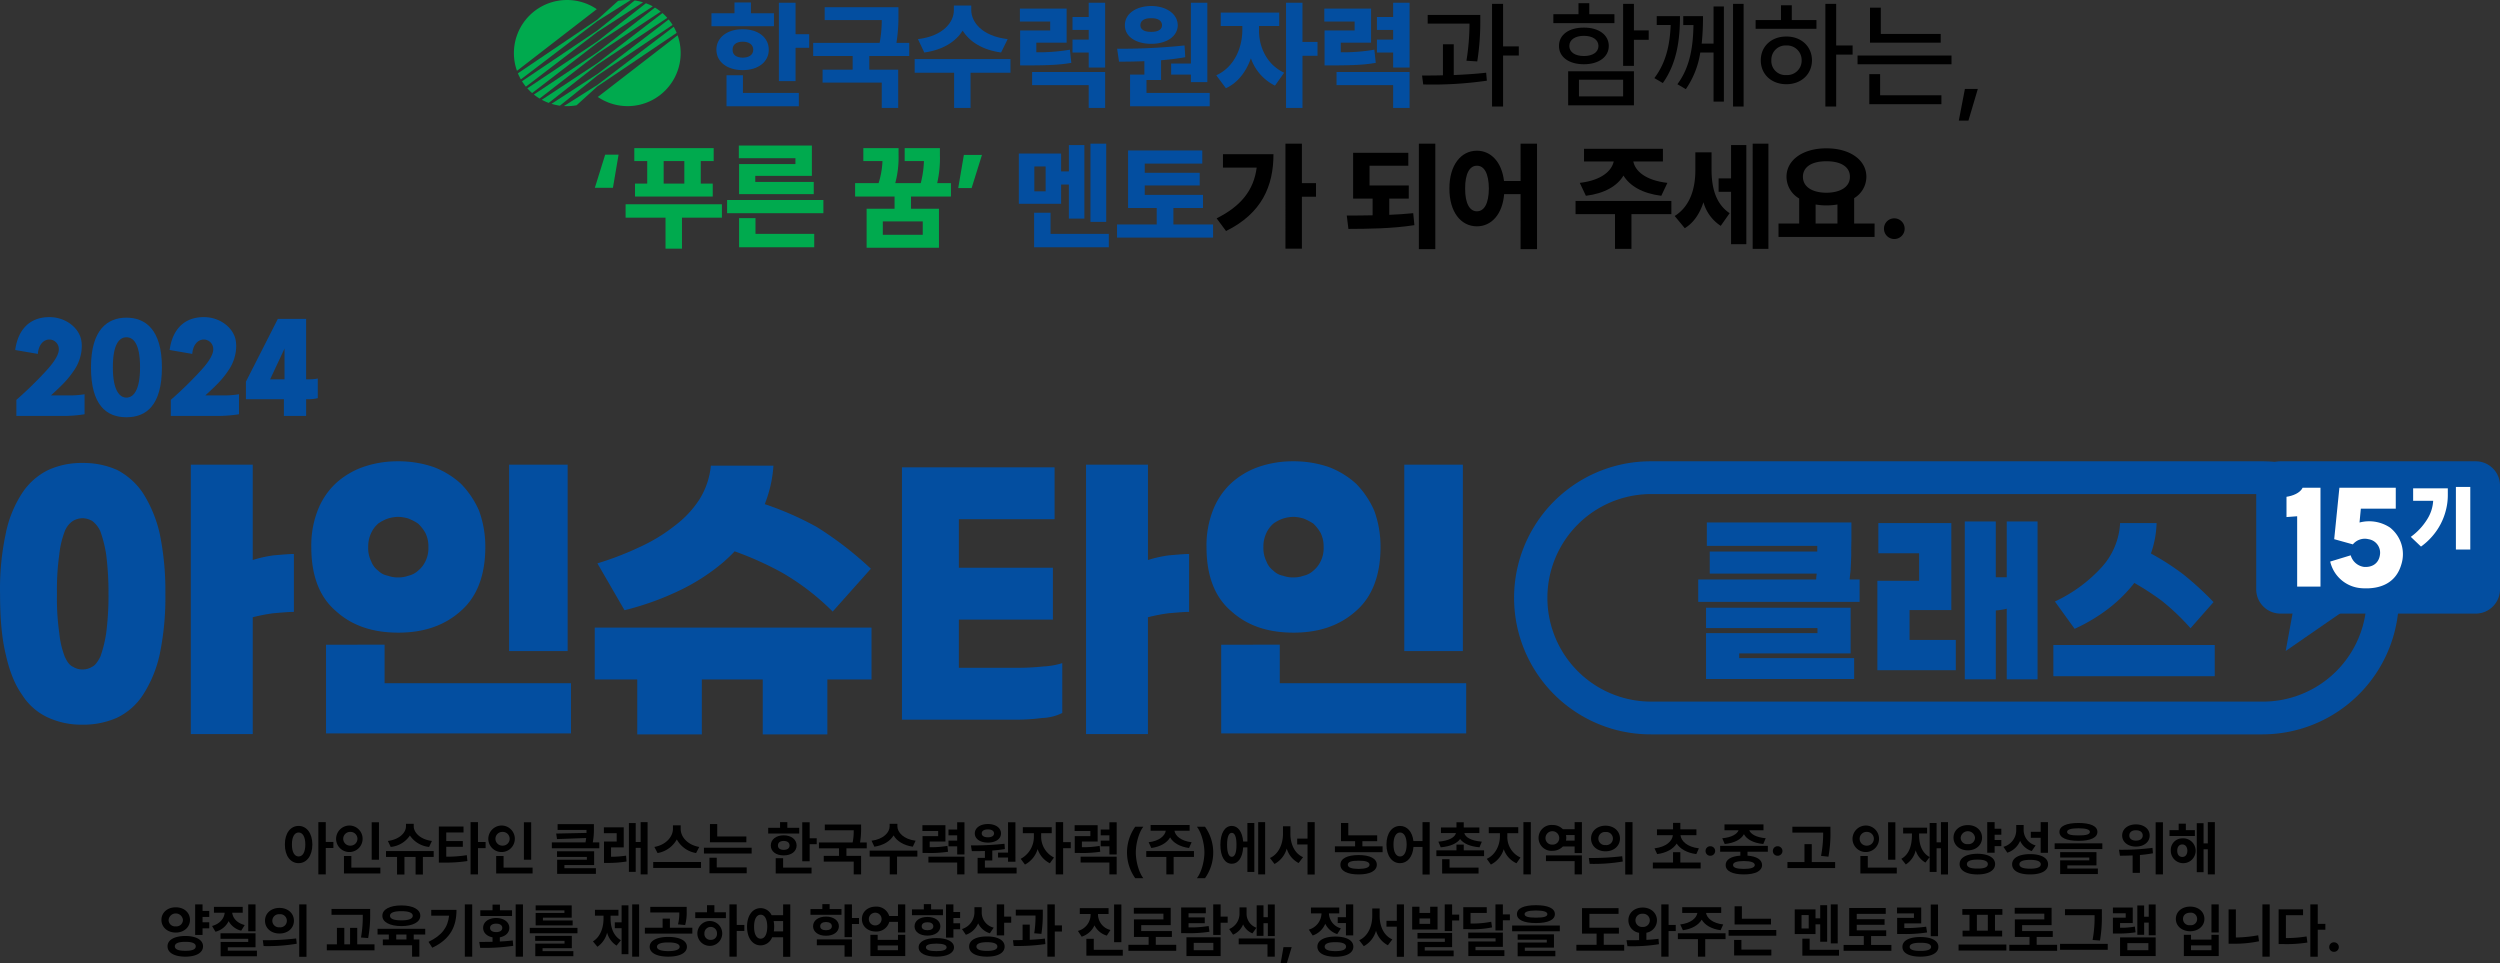 <svg xmlns="http://www.w3.org/2000/svg" width="851.412" height="328.121" viewBox="0 0 851.412 328.121">
    <rect x="0" y="0" width="851.412" height="328.121" fill="#333333" stroke="none"/>
    <defs>
        <clipPath id="zkusg5q86a">
            <path data-name="사각형 133" style="fill:none" d="M0 0h851.412v328.121H0z"/>
        </clipPath>
        <clipPath id="c20eyk206b">
            <path data-name="사각형 134" transform="translate(5.18 107.999)" style="fill:none" d="M0 0h103.044v34.104H0z"/>
        </clipPath>
        <clipPath id="32kcriwhfc">
            <path data-name="사각형 135" transform="translate(.02 157.1)" style="fill:none" d="M0 0h499.317v93.004H0z"/>
        </clipPath>
        <clipPath id="4usul7w3vd">
            <path data-name="사각형 136" transform="translate(515.644 157.1)" style="fill:none" d="M0 0h301.333v93.004H0z"/>
        </clipPath>
        <clipPath id="2v2yazoepe">
            <path data-name="사각형 137" transform="translate(768.386 157.1)" style="fill:none" d="M0 0h83.026v64.604H0z"/>
        </clipPath>
        <clipPath id="sofo4yjw9f">
            <path data-name="사각형 141" transform="translate(175.02)" style="fill:none" d="M0 0h56.791v36.148H0z"/>
        </clipPath>
    </defs>
    <g data-name="그룹 304">
        <g data-name="그룹 303">
            <g data-name="그룹 286">
                <g data-name="그룹 285" style="clip-path:url(#zkusg5q86a)">
                    <path data-name="패스 952" d="M106.381 287.6c-.02 3.9-1.98 6.361-4.68 6.361-2.741 0-4.7-2.461-4.681-6.361-.02-3.881 1.94-6.322 4.681-6.322 2.7 0 4.66 2.441 4.68 6.322m-4.68 4.08c1.38 0 2.28-1.42 2.28-4.08 0-2.641-.9-4.082-2.28-4.082-1.361 0-2.3 1.441-2.281 4.082-.02 2.66.92 4.08 2.281 4.08m6.721-11.68h2.521v6.722h2.6v2.078h-2.6v9h-2.521z"/>
                    <path data-name="패스 953" d="M119.341 281.157a4.516 4.516 0 1 1-4.881 4.481 4.563 4.563 0 0 1 4.881-4.481m0 6.841a2.341 2.341 0 1 0 0-4.681 2.343 2.343 0 1 0 0 4.681m-2.2 3.521h2.52v3.96h9.882v2h-12.4zm11.922 1.28h-2.48v-12.763h2.48z"/>
                    <path data-name="패스 954" d="M147.7 291.838h-3.681v6h-2.481v-6h-3.8v6h-2.52v-6h-3.758v-2h16.24zm-9.438-10.438v-.84h2.64v.84c0 2.121 2.181 4.481 6.2 5l-.961 2.04a8.9 8.9 0 0 1-6.541-3.9 8.9 8.9 0 0 1-6.541 3.9l-.961-2.04c4-.521 6.182-2.881 6.162-5"/>
                    <path data-name="패스 955" d="M157.862 283.517h-5.882v2.92h5.641v1.963h-5.641v3.361a44.372 44.372 0 0 0 7-.52l.2 2a48.749 48.749 0 0 1-8.242.521h-1.48v-12.286h8.4zm2.4-3.521h2.521v6.762h2.6v2.081h-2.6v8.961h-2.521z"/>
                    <path data-name="패스 956" d="M171.181 281.157a4.516 4.516 0 1 1-4.881 4.481 4.564 4.564 0 0 1 4.881-4.481m0 6.841a2.341 2.341 0 1 0 0-4.681 2.343 2.343 0 1 0 0 4.681m-2.2 3.521h2.519v3.96h9.881v2h-12.4zM180.9 292.8h-2.48v-12.764h2.48z"/>
                    <path data-name="패스 957" d="M202.263 282.2a24.048 24.048 0 0 1-.38 4.681h2.22v2H187.94v-2h11.46a14.8 14.8 0 0 0 .22-1.48l-9.922.36-.28-1.881 10.322-.22v-1.02h-9.84v-1.96h12.363zm-12.563 7.719h12.643v4.681h-10.122v1.08h10.722v1.92h-13.2v-4.8h10.122v-.96H189.7z"/>
                    <path data-name="패스 958" d="M212.422 288.6H208.1v3.181a33.207 33.207 0 0 0 5.121-.38l.16 2a40.117 40.117 0 0 1-6.442.48H205.7V286.6h4.321v-2.84h-4.361v-2h6.762zm1.76-8.282h2.32v6.441h1.681V280h2.36v17.8h-2.36v-9.042H216.5v8.162h-2.32z"/>
                    <path data-name="패스 959" d="M222.459 293.559h16.284v2.04h-16.284zm15.684-5.121-1.081 2.08a9.133 9.133 0 0 1-6.561-4.641 9.28 9.28 0 0 1-6.561 4.641l-1.08-2.08c3.98-.7 6.281-3.5 6.321-6.081v-1.28h2.641v1.28c0 2.62 2.3 5.4 6.321 6.081"/>
                    <path data-name="패스 960" d="M239.74 288.719h16.244v1.96H239.74zm1.88 3.4h2.48v3.281h10.2v2h-12.68zm12.563-5.281h-12.4v-6.2h2.481v4.241h9.922z"/>
                    <path data-name="패스 961" d="M261.62 281.916h4.041V280h2.48v1.92h4.041v1.96H261.62zm5.281 2.561c2.581.02 4.381 1.4 4.4 3.48-.02 2.021-1.82 3.381-4.4 3.362-2.6.019-4.4-1.341-4.4-3.362 0-2.08 1.8-3.46 4.4-3.48m-2.721 7.8h2.52v3.2h9.682v2h-12.2zm2.721-2.841c1.2 0 2-.52 2-1.481 0-1.019-.8-1.559-2-1.559-1.18 0-1.98.54-1.96 1.559-.02.961.78 1.481 1.96 1.481m8.842-3.961h2.4v2.041h-2.4v5.8h-2.521v-13.28h2.521z"/>
                    <path data-name="패스 962" d="M293.263 282.2a27.246 27.246 0 0 1-.36 4.721h2.28v2h-6.921v2.56h5v6.319h-2.521v-4.362h-10.2v-1.96h5.2v-2.56H278.9v-2h11.482a19.487 19.487 0 0 0 .36-4.161H280.9V280.8h12.363z"/>
                    <path data-name="패스 963" d="M296.179 289.678h16.244v2.04H305.5v6.082h-2.481v-6.082h-6.842zm15.644-3.36-.96 2.04c-3.121-.46-5.4-1.9-6.542-3.841-1.16 1.941-3.44 3.381-6.541 3.841l-.96-2.04c4.041-.5 6.181-2.821 6.161-4.922v-.84h2.64v.84c0 2.1 2.141 4.421 6.2 4.922"/>
                    <path data-name="패스 964" d="M321.982 286.6h-5.361v1.921a32.052 32.052 0 0 0 6.041-.44l.2 2a41.106 41.106 0 0 1-7.361.4h-1.321v-5.721h5.32V283h-5.36v-1.96h7.842zm-5.8 5.161h12.282v6.039h-2.48v-4.041h-9.8zm6.841-5.48h2.961v-1.8h-2.961v-1.96h2.961v-2.481h2.48V291h-2.48v-2.761h-2.961z"/>
                    <path data-name="패스 965" d="m342.1 287.358.12 1.8a43.072 43.072 0 0 1-4.281.5v3.381h-2.52v2.44h10.8v2H332.94v-5.321h2.481v-2.341c-1.581.06-3.1.06-4.441.06l-.321-1.961a100.309 100.309 0 0 0 11.443-.559m-5.641-6.722c2.6 0 4.441 1.3 4.441 3.2s-1.841 3.121-4.441 3.121c-2.641 0-4.461-1.22-4.481-3.121.02-1.9 1.84-3.2 4.481-3.2m0 4.521c1.2 0 2.06-.46 2.08-1.32-.02-.9-.88-1.38-2.08-1.36-1.261-.02-2.12.46-2.12 1.36 0 .86.859 1.32 2.12 1.32m9.362 8.322H343.3v-1.44h-3.4v-1.681h3.4v-10.321h2.521z"/>
                    <path data-name="패스 966" d="m358.942 292.039-1.4 1.961a8.279 8.279 0 0 1-4.161-4.842 8.731 8.731 0 0 1-4.321 5.281l-1.44-1.96a8.449 8.449 0 0 0 4.481-7.6v-1.12h-3.761v-2.041h9.842v2.041h-3.6v1.12a7.912 7.912 0 0 0 4.361 7.161m.6-12.043h2.521v6.8h2.6v2.081h-2.6v8.922h-2.521z"/>
                    <path data-name="패스 967" d="M373.821 286.6h-5.361v1.921a32.052 32.052 0 0 0 6.041-.44l.2 2a41.106 41.106 0 0 1-7.361.4h-1.321v-5.721h5.321V283h-5.361v-1.96h7.842zm-5.8 5.161H380.3v6.039h-2.48v-4.041h-9.8zm6.841-5.48h2.961v-1.8h-2.961v-1.96h2.961v-2.481h2.48V291h-2.48v-2.761h-2.961z"/>
                    <path data-name="패스 968" d="M386.62 281.557h2.761c-1.441 1.841-2.541 5.481-2.561 8.762.02 3.281 1.12 6.922 2.561 8.762h-2.761a15.105 15.105 0 0 1 0-17.524"/>
                    <path data-name="패스 969" d="M406.623 291.839H399.7v5.961h-2.481v-5.962h-6.842v-2h16.244zm-9.6-8.922h-5.163v-1.96h13.283v1.96h-5.162c.261 1.74 2.221 3.5 5.842 3.921l-.881 1.961c-3.14-.421-5.38-1.761-6.441-3.6-1.08 1.841-3.3 3.181-6.4 3.6l-.92-1.961c3.6-.42 5.581-2.181 5.841-3.921"/>
                    <path data-name="패스 970" d="M410.38 299.081h-2.761c1.441-1.841 2.541-5.481 2.561-8.763-.02-3.28-1.12-6.921-2.561-8.761h2.761a15.105 15.105 0 0 1 0 17.524"/>
                    <path data-name="패스 971" d="M419.5 281.277c2.121 0 3.6 2 3.881 5.321h1.44v-6.322h2.361v16.684h-2.361v-8.36h-1.44c-.22 3.48-1.7 5.581-3.881 5.56-2.36.021-3.881-2.44-3.881-6.441 0-3.981 1.521-6.441 3.881-6.441m0 10.522c1.02 0 1.62-1.34 1.6-4.081.02-2.72-.58-4.08-1.6-4.08-1 0-1.6 1.36-1.6 4.08 0 2.741.6 4.081 1.6 4.081m11.362 6H428.5V280h2.36z"/>
                    <path data-name="패스 972" d="m443.782 291.919-1.522 2a8.109 8.109 0 0 1-4.04-4.941 8.571 8.571 0 0 1-4.161 5.261l-1.56-2.04c3.041-1.38 4.422-4.822 4.441-8.163V281.4h2.521v2.64c.02 3.341 1.36 6.6 4.321 7.882m-2-6.321h3.518V280h2.441v17.845H445.3V287.6h-3.521z"/>
                    <path data-name="패스 973" d="M469.022 286.478h-5.041v1.76h6.881v2h-16.243v-2h6.881v-1.76h-4.8v-6.2h2.48v4.2h9.842zM462.7 291.2c3.86 0 6.181 1.2 6.2 3.281-.02 2.121-2.341 3.321-6.2 3.321-3.881 0-6.222-1.2-6.2-3.321-.02-2.081 2.321-3.281 6.2-3.281m0 4.721c2.421-.02 3.7-.5 3.721-1.44-.021-.941-1.3-1.38-3.721-1.361-2.461-.019-3.7.42-3.681 1.361-.02.94 1.22 1.42 3.681 1.44"/>
                    <path data-name="패스 974" d="M481.36 286.438h3.1V280h2.44v17.845h-2.44v-9.4h-3.081c-.26 3.4-2.1 5.521-4.561 5.521-2.721 0-4.642-2.461-4.642-6.361 0-3.881 1.921-6.321 4.642-6.321 2.38 0 4.181 1.96 4.54 5.16m-4.54 5.241c1.34 0 2.22-1.42 2.24-4.08-.02-2.641-.9-4.081-2.24-4.081s-2.261 1.44-2.241 4.081c-.02 2.66.9 4.08 2.241 4.08"/>
                    <path data-name="패스 975" d="M505.423 291.559h-16.244V289.6h6.842v-1.96h2.48v1.96h6.922zm-9.582-7.841h-5.1V281.8h5.281v-1.76h2.48v1.76h5.322v1.921H498.7c.32 1.361 2.14 2.6 5.961 2.92l-.8 1.921c-3.241-.28-5.481-1.3-6.6-2.82-1.1 1.519-3.36 2.54-6.6 2.82l-.8-1.921c3.821-.319 5.641-1.559 5.981-2.92m-4.7 8.882h2.521v2.88h9.881v2h-12.4z"/>
                    <path data-name="패스 976" d="M517.821 292.039 516.462 294a8.121 8.121 0 0 1-4.342-4.8 8.6 8.6 0 0 1-4.381 5.241l-1.4-1.96c2.941-1.3 4.461-4.6 4.48-7.6v-1.12h-3.8v-2.041h10.043v2.041h-3.721v1.12a7.669 7.669 0 0 0 4.48 7.161m1-12.043h2.521v17.8h-2.521z"/>
                    <path data-name="패스 977" d="M528.7 280.957a4.866 4.866 0 0 1 3.561 1.44h4V280h2.48v10.522h-2.48v-2.24h-4a4.9 4.9 0 0 1-3.561 1.48 4.411 4.411 0 1 1 0-8.8m0 6.681a2.2 2.2 0 0 0 2.321-2.321 2.343 2.343 0 0 0-4.682 0 2.205 2.205 0 0 0 2.361 2.321m10.042 10.157h-2.48v-4.521H526.5v-1.96h12.243zm-2.48-11.522V284.4h-2.94a4.716 4.716 0 0 1 .1.92 3.723 3.723 0 0 1-.12.961z"/>
                    <path data-name="패스 978" d="m552.462 291.6.2 1.8a59.066 59.066 0 0 1-11.281.8l-.281-2a88.267 88.267 0 0 0 11.363-.6m-.761-6.041c0 2.56-2.1 4.38-4.921 4.361-2.8.019-4.941-1.8-4.921-4.361-.02-2.541 2.121-4.361 4.921-4.361 2.821 0 4.921 1.82 4.921 4.361m-4.921 2.24a2.238 2.238 0 1 0 0-4.441 2.23 2.23 0 1 0 0 4.441M553.5 280h2.48v17.845h-2.48z"/>
                    <path data-name="패스 979" d="M579.183 295.759H562.9v-2h6.881v-3.521h2.48v3.521h6.922zm-9.462-11.322H564.3v-2h5.481v-2.2h2.48v2.2h5.481v2h-5.42c.2 1.98 2.22 4 6.261 4.481l-.881 1.96c-3.2-.42-5.5-1.76-6.681-3.581-1.18 1.821-3.461 3.161-6.641 3.581l-.921-1.96c4.041-.48 6.062-2.5 6.262-4.481"/>
                    <path data-name="패스 980" d="M580.859 289.8a1.58 1.58 0 0 1 1.641-1.6 1.621 1.621 0 1 1 0 3.242 1.589 1.589 0 0 1-1.641-1.641"/>
                    <path data-name="패스 981" d="M602.062 290.079h-6.921v1.32c3.12.24 4.941 1.361 4.961 3.2-.02 2.06-2.341 3.2-6.2 3.2-3.881 0-6.223-1.141-6.2-3.2-.021-1.861 1.841-2.981 5-3.2v-1.32h-6.881v-2h16.243zm-9.962-7.322h-4.8v-2h13.283v2h-4.841c.439 1.24 2.26 2.421 5.6 2.721l-.84 1.961c-3.38-.321-5.642-1.6-6.581-3.341-.941 1.74-3.181 3.02-6.541 3.341l-.841-1.961c3.28-.281 5.1-1.481 5.561-2.721m1.8 13.163c2.42 0 3.7-.46 3.721-1.32-.021-.9-1.3-1.34-3.721-1.361-2.461.021-3.7.46-3.682 1.361-.019.86 1.221 1.32 3.682 1.32"/>
                    <path data-name="패스 982" d="M603.778 289.8a1.58 1.58 0 0 1 1.641-1.6 1.621 1.621 0 1 1 0 3.242 1.589 1.589 0 0 1-1.641-1.641"/>
                    <path data-name="패스 983" d="M608.739 293.6h5.8v-6.121h2.481v6.121h7.962v2.04h-16.243zm14.643-10.362a43.314 43.314 0 0 1-.68 8.521l-2.521-.279a39.681 39.681 0 0 0 .721-7.922h-10.483v-2h12.963z"/>
                    <path data-name="패스 984" d="M635.78 281.157a4.516 4.516 0 1 1-4.881 4.481 4.563 4.563 0 0 1 4.881-4.481m0 6.841a2.341 2.341 0 1 0 0-4.681 2.343 2.343 0 1 0 0 4.681m-2.2 3.521h2.52v3.96h9.881v2h-12.4zm11.92 1.281h-2.48v-12.764h2.48z"/>
                    <path data-name="패스 985" d="M651.14 284.4v-.56h-3v-1.961h8.16v1.961h-2.721v.56c-.019 3.121.921 6.061 3.6 7.481l-1.441 1.881a7.131 7.131 0 0 1-3.321-4.181 7.8 7.8 0 0 1-3.36 4.821l-1.521-1.92c2.7-1.521 3.6-4.661 3.6-8.082m12.282 13.4h-2.4v-8.922h-1.481v8.081h-2.36v-16.682h2.36v6.6h1.481V280h2.4z"/>
                    <path data-name="패스 986" d="M670.179 281c2.761-.021 4.841 1.759 4.841 4.28s-2.08 4.321-4.841 4.321c-2.78 0-4.881-1.8-4.881-4.321s2.1-4.3 4.881-4.28m3.281 9.761c3.661.021 6 1.321 6 3.521s-2.341 3.521-6 3.521c-3.721 0-6.1-1.32-6.081-3.521-.021-2.2 2.36-3.5 6.081-3.521m-3.281-3.28a2.2 2.2 0 0 0 2.441-2.2 2.454 2.454 0 0 0-4.881 0 2.18 2.18 0 0 0 2.44 2.2m3.281 8.321c2.3.021 3.541-.459 3.521-1.52.02-1.02-1.22-1.54-3.521-1.52-2.32-.02-3.6.5-3.6 1.52 0 1.061 1.281 1.541 3.6 1.52m8.122-11.522H679.3v1.8h2.28v2.08h-2.28v2.24h-2.52V280h2.52v2.241h2.28z"/>
                    <path data-name="패스 987" d="m693.261 287.918-1.321 1.921a6.517 6.517 0 0 1-3.961-3.481 7.012 7.012 0 0 1-4.361 4.04l-1.32-2a5.9 5.9 0 0 0 4.361-5.842v-1.6h2.522v1.48a5.479 5.479 0 0 0 4.08 5.481m-1.881 2.961c3.8.019 6.122 1.3 6.122 3.48 0 2.2-2.321 3.441-6.122 3.441s-6.121-1.24-6.121-3.441c0-2.181 2.32-3.461 6.121-3.48m0 4.961c2.361.02 3.641-.5 3.641-1.481 0-1.019-1.28-1.52-3.641-1.52s-3.641.5-3.641 1.52c0 .981 1.281 1.5 3.641 1.481m.24-12.563h3.361V280h2.481v10.442h-2.481v-5.121h-3.361z"/>
                    <path data-name="패스 988" d="M699.738 287.2h16.243v1.96h-16.243zm14.563-3.881c0 1.96-2.361 3.041-6.441 3.041-4.121 0-6.5-1.081-6.481-3.041-.021-1.981 2.36-3.041 6.481-3.041 4.08 0 6.441 1.06 6.441 3.041M701.618 293h9.923v-.96h-9.923v-1.84h12.363v4.52h-9.922v1.08h10.4v1.882h-12.841zm6.242-8.481c2.62 0 3.881-.34 3.881-1.2 0-.8-1.261-1.221-3.881-1.24-2.621.019-3.881.44-3.881 1.24 0 .86 1.26 1.2 3.881 1.2"/>
                    <path data-name="패스 989" d="m733.061 288.759.16 1.84a41.715 41.715 0 0 1-4.441.58v6.1h-2.48v-5.941c-1.561.06-3.041.08-4.321.1l-.321-2.041a83.012 83.012 0 0 0 11.4-.639m-.96-4.2c.019 2.2-1.961 3.76-4.682 3.76-2.7 0-4.681-1.56-4.681-3.76 0-2.261 1.981-3.8 4.681-3.8 2.721 0 4.7 1.54 4.682 3.8m-4.682 1.72c1.381.02 2.321-.64 2.321-1.72 0-1.161-.94-1.821-2.321-1.8-1.32-.02-2.26.64-2.24 1.8-.02 1.08.92 1.74 2.24 1.72m6.723-6.242h2.48V297.8h-2.48z"/>
                    <path data-name="패스 990" d="M747.5 284.717h-8.641v-2h3.12v-2.2h2.44v2.2h3.081zm-4.281.8a4.233 4.233 0 1 1-3.921 4.2 3.926 3.926 0 0 1 3.921-4.2m0 6.321c1 .021 1.7-.759 1.721-2.12-.021-1.32-.72-2.14-1.721-2.12-1.02-.02-1.74.8-1.72 2.12-.02 1.361.7 2.141 1.72 2.12m4.921-11.482h2.32v6.882h1.44V280h2.4v17.8h-2.4v-8.562h-1.44v7.8h-2.32z"/>
                    <path data-name="패스 991" d="M59.861 309c2.761-.021 4.841 1.759 4.841 4.28s-2.08 4.321-4.841 4.321c-2.78 0-4.881-1.8-4.881-4.321s2.1-4.3 4.881-4.28m3.281 9.761c3.661.021 6 1.321 6 3.521s-2.34 3.521-6 3.521c-3.721 0-6.1-1.32-6.081-3.521-.02-2.2 2.36-3.5 6.081-3.521m-3.281-3.28a2.2 2.2 0 0 0 2.441-2.2 2.454 2.454 0 0 0-4.881 0 2.18 2.18 0 0 0 2.44 2.2m3.281 8.321c2.3.021 3.541-.459 3.521-1.52.02-1.02-1.22-1.54-3.521-1.52-2.32-.02-3.6.5-3.6 1.52 0 1.061 1.281 1.541 3.6 1.52m8.122-11.522h-2.281v1.8h2.281v2.08h-2.281v2.24h-2.52V308h2.52v2.241h2.281z"/>
                    <path data-name="패스 992" d="M76.521 310.837H72.86v-2h9.8v2h-3.579c.2 1.761 1.521 3.5 4.261 4.2l-1.2 1.921a6.653 6.653 0 0 1-4.281-3.261 6.778 6.778 0 0 1-4.481 3.62l-1.16-1.96c2.761-.76 4.141-2.64 4.3-4.521m-1.42 7h11.923v4.764h-9.442v1.16H87.5v1.921H75.141V320.8h9.4v-1.08H75.1zm11.922-.681h-2.48V308h2.48z"/>
                    <path data-name="패스 993" d="m100.862 319.6.2 1.8a59.086 59.086 0 0 1-11.283.8l-.28-2a88.244 88.244 0 0 0 11.362-.6m-.759-6.041c0 2.56-2.1 4.38-4.922 4.361-2.8.019-4.941-1.8-4.921-4.361-.02-2.541 2.121-4.361 4.921-4.361 2.821 0 4.922 1.82 4.922 4.361m-4.922 2.24a2.238 2.238 0 1 0 0-4.441 2.23 2.23 0 1 0 0 4.441M101.9 308h2.48v17.845h-2.48z"/>
                    <path data-name="패스 994" d="M111.3 321.6h3.441V316h2.52v5.6h1.961V316h2.44v5.6h5.881v2.04H111.3zm14.763-10.322a42.591 42.591 0 0 1-.68 8.2l-2.441-.2a40.6 40.6 0 0 0 .6-7.722H112.9v-2h13.163z"/>
                    <path data-name="패스 995" d="M144.823 318.278H140.9v1.681h1.921v5.841h-2.481v-3.88h-9.96v-1.961h2.04v-1.681h-3.84v-1.96h16.243zm-8.122-9.922c3.9 0 6.442 1.341 6.442 3.521 0 2.161-2.541 3.5-6.442 3.521-3.94-.02-6.5-1.36-6.481-3.521-.02-2.18 2.541-3.521 6.481-3.521m0 5.081c2.441.021 3.881-.519 3.881-1.56s-1.44-1.58-3.881-1.56c-2.5-.02-3.92.52-3.88 1.56-.04 1.041 1.38 1.581 3.88 1.56m1.721 4.841h-3.481v1.681h3.481z"/>
                    <path data-name="패스 996" d="M152.941 311.838h-6.081v-1.961h8.6c.02 5.381-1.88 9.882-8.242 12.883l-1.28-2c4.581-2.181 6.6-4.982 7-8.922m7.882 13.963h-2.52V308h2.521z"/>
                    <path data-name="패스 997" d="M167.741 320.739v-1.52c-1.941-.36-3.2-1.58-3.2-3.221 0-2 1.82-3.341 4.441-3.36 2.621.019 4.461 1.36 4.481 3.36-.02 1.66-1.3 2.861-3.241 3.221v1.421a52.552 52.552 0 0 0 4.4-.361l.16 1.84a66.38 66.38 0 0 1-11.242.681l-.32-2c1.36-.02 2.9-.02 4.521-.06M163.58 310h4.161v-1.921h2.52V310h4.121v1.96h-10.8zm5.4 7.441c1.24 0 2.081-.5 2.081-1.44 0-.92-.841-1.44-2.081-1.44-1.22 0-2.081.52-2.081 1.44 0 .94.861 1.44 2.081 1.44m9.12 8.359h-2.48V308h2.48z"/>
                    <path data-name="패스 998" d="M196.663 317.839h-16.244V316h16.244zm-14.4.88h12.483v4.2h-9.966v1h10.483v1.721H182.3v-4.282h9.962v-.92h-10zm.16-7.8h9.8v-.88h-9.8v-1.681H194.7v4.162h-9.8v.96h10.123v1.68h-12.6z"/>
                    <path data-name="패스 999" d="M205.54 312.8v-.96h-2.92v-2h8v2h-2.68v.96c-.021 2.94.92 5.921 3.521 7.4l-1.481 1.841a7.513 7.513 0 0 1-3.221-4.422 8.242 8.242 0 0 1-3.3 4.821l-1.52-1.839c2.62-1.6 3.6-4.8 3.6-7.8m3.841 1.32h2.32v-5.8h2.321v16.639H211.7v-8.842h-2.32zm8.282 11.683H215.3V308h2.36z"/>
                    <path data-name="패스 1000" d="M219.62 315.958h6.042v-3.12h2.48v3.12h7.642v2H219.62zm14.323 6.482c-.02 2.121-2.46 3.361-6.361 3.361-3.841 0-6.321-1.24-6.321-3.361s2.48-3.341 6.321-3.361c3.9.02 6.341 1.24 6.361 3.361m-12.483-13.6h12.4v1.44a16.288 16.288 0 0 1-.52 4.761l-2.44-.24a14.687 14.687 0 0 0 .44-4.041h-9.88zm6.122 15.083c2.46-.02 3.881-.5 3.881-1.48s-1.421-1.5-3.881-1.481c-2.441-.019-3.841.5-3.841 1.481s1.4 1.46 3.841 1.48"/>
                    <path data-name="패스 1001" d="M236.779 310.677h4v-2.4h2.52v2.4h3.921v2h-10.441zm5.281 3a4.233 4.233 0 1 1-4.561 4.241 4.228 4.228 0 0 1 4.561-4.241m0 6.4a2.005 2.005 0 0 0 2.121-2.16 2.143 2.143 0 1 0-4.281 0 2 2 0 0 0 2.16 2.16M250.9 315h2.6v2.04h-2.6v8.76h-2.48V308h2.48z"/>
                    <path data-name="패스 1002" d="M262.781 311.678h3.919V308h2.44v17.845h-2.44V319.2h-3.741a4.251 4.251 0 0 1-3.9 2.76c-2.72 0-4.641-2.461-4.641-6.361 0-3.881 1.921-6.321 4.641-6.321a4.16 4.16 0 0 1 3.721 2.4m-3.721 8c1.34 0 2.221-1.42 2.241-4.08-.02-2.641-.9-4.081-2.241-4.081s-2.26 1.44-2.24 4.081c-.02 2.66.9 4.08 2.24 4.08m4.6-4.08a10.191 10.191 0 0 1-.12 1.6h3.161v-3.521h-3.221a9.79 9.79 0 0 1 .18 1.921"/>
                    <path data-name="패스 1003" d="M286.582 311.558h-10.563V309.6h4.041v-1.68h2.481v1.68h4.041zm-5.281.6c2.58 0 4.381 1.32 4.4 3.281-.02 1.941-1.821 3.261-4.4 3.241-2.581.02-4.4-1.3-4.4-3.241 0-1.961 1.82-3.281 4.4-3.281m-3.121 7.762h11.963v5.88h-2.521v-3.88h-9.442zm3.121-3.12c1.2 0 2-.461 2-1.361 0-.921-.8-1.421-2-1.44-1.18.019-1.981.519-1.961 1.44-.02.9.781 1.361 1.961 1.361m6.321-8.8h2.521v4.642h2.4v2.04h-2.4v4.481h-2.521z"/>
                    <path data-name="패스 1004" d="M302.841 311.957h2.981V308h2.478v9.562h-2.481v-3.6h-2.961a4.524 4.524 0 0 1-4.6 3.28c-2.72 0-4.74-1.78-4.72-4.24-.02-2.461 2-4.241 4.72-4.241a4.53 4.53 0 0 1 4.581 3.2m-4.581 3.2A2.169 2.169 0 1 0 295.9 313a2.147 2.147 0 0 0 2.36 2.16m-1.84 3.2h2.48v1.721h6.922v-1.721h2.478v7.24h-11.88zm9.4 3.642h-6.92v1.6h6.922z"/>
                    <path data-name="패스 1005" d="M310.579 309.717h4.041v-1.8h2.48v1.8h4.041v1.961h-10.562zm5.281 2.561c2.581 0 4.381 1.28 4.4 3.2-.02 1.9-1.82 3.16-4.4 3.16-2.6 0-4.4-1.26-4.4-3.16 0-1.921 1.78-3.2 4.4-3.2m3.041 7.2c3.641 0 5.981 1.179 6 3.16-.02 1.98-2.36 3.161-6 3.161-3.741 0-6.061-1.181-6.041-3.161-.02-1.981 2.3-3.16 6.041-3.16m-3.041-2.678c1.2 0 2-.461 2-1.32 0-.9-.8-1.4-2-1.4-1.18 0-1.98.5-1.96 1.4-.02.859.78 1.32 1.96 1.32m3.041 7.121c2.261.021 3.481-.44 3.481-1.28 0-.88-1.22-1.26-3.481-1.28-2.34.02-3.581.4-3.561 1.28-.02.84 1.221 1.3 3.561 1.28m8.082-11.282H324.7v1.8h2.281v2.041H324.7v2.841h-2.52V308h2.52v2.6h2.281z"/>
                    <path data-name="패스 1006" d="m338.421 315.918-1.319 1.921a6.516 6.516 0 0 1-3.982-3.381 6.863 6.863 0 0 1-4.181 3.9l-1.32-1.96a5.982 5.982 0 0 0 4.24-5.841v-1.6h2.481v1.84a5.277 5.277 0 0 0 4.081 5.121m-2.281 3c3.681 0 6 1.28 6 3.44 0 2.181-2.321 3.442-6 3.442-3.741 0-6.1-1.261-6.081-3.442-.02-2.16 2.34-3.44 6.081-3.44m0 4.921c2.3 0 3.541-.481 3.521-1.481.02-.96-1.22-1.48-3.521-1.48-2.32 0-3.6.52-3.6 1.48 0 1 1.28 1.481 3.6 1.481M339.461 308h2.521v4.161h2.4v2.081h-2.4v4.321h-2.521z"/>
                    <path data-name="패스 1007" d="M348.26 320.14v-5.262h2.44v5.181c1.74-.08 3.521-.2 5.161-.42l.16 1.88a66.4 66.4 0 0 1-10.8.64l-.241-1.96c1-.02 2.121-.02 3.281-.059m6.882-8.9a43.638 43.638 0 0 1-.481 6.8l-2.44-.2a36.95 36.95 0 0 0 .44-6.041h-6.722v-2h9.2zM356.7 308h2.521v7.162h2.44v2.08h-2.44v8.558H356.7z"/>
                    <path data-name="패스 1008" d="m378.182 316.719-1.241 1.92a6.835 6.835 0 0 1-4.2-3.5 7.182 7.182 0 0 1-4.362 3.861l-1.28-1.961a5.769 5.769 0 0 0 4.321-5.521v-.24h-3.681v-2h9.8v2h-3.6v.24a5.507 5.507 0 0 0 4.241 5.2m-8.2 3h2.52v3.76h9.881v2h-12.4zm9.442-11.683h2.48v12.843h-2.48z"/>
                    <path data-name="패스 1009" d="M400.583 323.8H384.3v-2.04h6.882v-2.681h-5v-5.962h10.042v-1.96H386.14v-2h12.56v5.921h-10.04v2h10.44v2h-5.481v2.681h6.961z"/>
                    <path data-name="패스 1010" d="M410.661 311.037h-5.881v1.4h5.52v1.963h-5.52v1.44a35.983 35.983 0 0 0 6.841-.48l.281 1.96a45.18 45.18 0 0 1-8.162.481h-1.48v-8.762h8.4zm-6.6 8.162H415.7v6.4h-11.64zm9.162 1.92h-6.683v2.48h6.682zM413.182 308h2.518v4.161h2.4v2.081h-2.4v4.16h-2.521z"/>
                    <path data-name="패스 1011" d="m427.9 315.958-1.362 1.921a5.972 5.972 0 0 1-3.181-3.061 6.308 6.308 0 0 1-3.419 3.5l-1.32-1.92a5.656 5.656 0 0 0 3.519-5.281v-2.08h2.4v2.08a5.048 5.048 0 0 0 3.362 4.841m-6.043 3.64h12.284v6.2h-2.48v-4.2h-9.8zm6.123-11.282h2.32v4.041h1.481v-4.321h2.36V318.8h-2.36v-4.4h-1.48v4.32h-2.32z"/>
                    <path data-name="패스 1012" d="M438.22 328.121h-2.081l.961-5.562h2.8z"/>
                    <path data-name="패스 1013" d="M450.06 311.078h-3.6v-2h9.64v2h-3.52a5.489 5.489 0 0 0 4.08 5.081l-1.24 1.961a6.788 6.788 0 0 1-4.08-3.522 7.084 7.084 0 0 1-4.282 4l-1.32-2a5.928 5.928 0 0 0 4.321-5.521m4.721 7.881c3.8.02 6.121 1.281 6.121 3.441s-2.32 3.421-6.121 3.441c-3.8-.02-6.121-1.28-6.121-3.441s2.32-3.421 6.121-3.441m0 4.961c2.36 0 3.641-.5 3.641-1.52s-1.281-1.54-3.641-1.521c-2.36-.019-3.641.5-3.641 1.521s1.281 1.52 3.641 1.52m6.081-5.361h-2.48v-4.2h-2.8v-2h2.8V308h2.48z"/>
                    <path data-name="패스 1014" d="m474.182 319.919-1.521 2a8.114 8.114 0 0 1-4.041-4.941 8.567 8.567 0 0 1-4.161 5.261L462.9 320.2c3.04-1.38 4.421-4.822 4.44-8.163V309.4h2.521v2.64c.02 3.341 1.36 6.6 4.321 7.882m-2-6.321h3.518V308h2.441v17.845H475.7V315.6h-3.521z"/>
                    <path data-name="패스 1015" d="M483.419 310.917h3.642V308.8h2.521v7.762h-8.643V308.8h2.48zm-.679 6.8h11.8v4.84h-9.32v1.161h9.842v1.961H482.78v-4.919h9.282v-1.121h-9.322zm4.321-4.921h-3.642v1.84h3.642zm4.961-4.8h2.521v3.481h2.4v2h-2.4v3.6h-2.521z"/>
                    <path data-name="패스 1016" d="M506.341 310.917h-5.521v3.6a32.773 32.773 0 0 0 7.042-.6l.28 1.92a33.363 33.363 0 0 1-8.322.6h-1.481v-7.481h8zm-6.321 6.683h11.8v4.88h-9.32v1.12h9.842v2H500.06v-4.96h9.282v-1.081h-9.322zm9.28-9.6h2.521v3.4h2.4v2h-2.4v3.482H509.3z"/>
                    <path data-name="패스 1017" d="M514.979 315.2h16.244v1.96h-16.244zm14.563-3.881c0 1.96-2.36 3.041-6.441 3.041-4.121 0-6.5-1.081-6.481-3.041-.02-1.981 2.36-3.041 6.481-3.041 4.081 0 6.441 1.06 6.441 3.041M516.86 321h9.922v-.96h-9.922v-1.84h12.362v4.52H519.3v1.08h10.4v1.881h-12.84zm6.241-8.481c2.62 0 3.881-.34 3.881-1.2 0-.8-1.261-1.221-3.881-1.24-2.62.019-3.881.44-3.881 1.24 0 .86 1.261 1.2 3.881 1.2"/>
                    <path data-name="패스 1018" d="M551.342 317.959h-5.161v3.8h6.962v2h-16.284v-2h6.881v-3.8h-4.961v-8.682h12.443v1.96H541.3v4.721h10.042z"/>
                    <path data-name="패스 1019" d="M564.3 313.437a4.3 4.3 0 0 1-3.6 4.221v2.421c1.4-.06 2.8-.18 4.12-.36l.16 1.84a56.759 56.759 0 0 1-10.721.68l-.321-2.04c1.28 0 2.74 0 4.281-.02v-2.5a4.287 4.287 0 0 1-3.641-4.242c-.02-2.56 2.06-4.36 4.882-4.36 2.72 0 4.841 1.8 4.841 4.36m-4.841 2.241a2.246 2.246 0 1 0 0-4.481 2.252 2.252 0 1 0 0 4.481m6.321-7.678h2.48v7h2.439v2.08h-2.441v8.72h-2.48z"/>
                    <path data-name="패스 1020" d="M587.663 319.839h-6.921v5.961h-2.482v-5.962h-6.841v-2h16.244zm-9.6-8.922H572.9v-1.96h13.282v1.96h-5.161c.261 1.74 2.221 3.5 5.842 3.921l-.881 1.961c-3.141-.421-5.381-1.761-6.442-3.6-1.08 1.841-3.3 3.181-6.4 3.6l-.92-1.961c3.6-.42 5.581-2.181 5.842-3.921"/>
                    <path data-name="패스 1021" d="M588.7 316.719h16.244v1.96H588.7zm1.88 3.4h2.481v3.281h10.2v2h-12.682zm12.563-5.281h-12.4v-6.2h2.48v4.241h9.922z"/>
                    <path data-name="패스 1022" d="M611.219 309.717h7.081v3.041h1.6v-4.482h2.361v12.444H619.9v-5.92h-1.6v3.321h-7.081zm4.761 1.921h-2.44v4.562h2.44zm-2.161 8.041h2.481v3.8h10v2h-12.481zm12.042 1.6H623.5V308h2.36z"/>
                    <path data-name="패스 1023" d="M642.382 318.8h-5.161v3h6.922v2h-16.284v-2h6.881v-3h-4.961v-9.562h12.443v2h-9.882v1.8h9.481v1.92h-9.481v1.881h10.042z"/>
                    <path data-name="패스 1024" d="M646.059 309.077h8.241v5.4h-5.762v1.6a55.112 55.112 0 0 0 7.442-.479l.32 1.959a47.277 47.277 0 0 1-8.642.521H646.1V312.6h5.721v-1.521h-5.761zm7.962 10.042c3.78 0 6.121 1.22 6.121 3.36 0 2.081-2.341 3.322-6.121 3.322-3.822 0-6.142-1.241-6.122-3.322-.02-2.14 2.3-3.36 6.122-3.36m0 4.721c2.36.02 3.621-.441 3.64-1.361-.019-.96-1.28-1.42-3.64-1.4-2.4-.02-3.662.44-3.641 1.4-.021.92 1.24 1.381 3.641 1.361m6-5h-2.48v-10.8h2.48z"/>
                    <path data-name="패스 1025" d="M683.3 323.72h-16.281v-2.04H683.3zm-15-14.123h13.642v1.961h-2.52v5.4h2.44v1.96h-13.483v-1.96h2.36v-5.4H668.3zm8.682 1.961h-3.722v5.4h3.721z"/>
                    <path data-name="패스 1026" d="M700.582 323.8H684.3v-2.04h6.882v-2.681h-5v-5.962h10.042v-1.96h-10.085v-2H698.7v5.921h-10.041v2H699.1v2h-5.48v2.681h6.962z"/>
                    <path data-name="패스 1027" d="M701.578 321.44h16.244v2.04h-16.244zm14.243-9.642a47.638 47.638 0 0 1-.64 8.521l-2.52-.2a41.822 41.822 0 0 0 .68-8.321v-.12h-10.083v-2.041h12.563z"/>
                    <path data-name="패스 1028" d="M719.579 312.518h4.361v-1.48h-4.361v-1.96h6.761v5.281h-4.321v1.6a25.212 25.212 0 0 0 5.041-.4l.24 1.96a37.657 37.657 0 0 1-6.481.4h-1.24zm2.44 6.722h12.123v6.36h-12.123zm9.643 1.96H724.5v2.4h7.162zm2.48-2.681h-2.36V314.2h-1.561v4.16H727.9v-10h2.32v3.84h1.561v-4.161h2.36z"/>
                    <path data-name="패스 1029" d="M745.9 308.757c2.761 0 4.841 1.72 4.841 4.2 0 2.44-2.08 4.181-4.841 4.2-2.8-.019-4.88-1.76-4.88-4.2 0-2.481 2.08-4.2 4.88-4.2m0 6.321a2.088 2.088 0 0 0 2.361-2.12 2.109 2.109 0 0 0-2.361-2.121c-1.44 0-2.46.8-2.44 2.121a2.125 2.125 0 0 0 2.44 2.12m-2.161 3.28h2.442V320h6.961v-1.641h2.48v7.241h-11.884zm9.4 3.6h-6.959v1.64h6.961zm2.48-4.4h-2.48v-9.563h2.48z"/>
                    <path data-name="패스 1030" d="M758.979 309.717h2.48v9.562a44.7 44.7 0 0 0 7.6-.761l.28 2.041a40.375 40.375 0 0 1-8.8.84h-1.56zm14 16.084H770.5V308h2.48z"/>
                    <path data-name="패스 1031" d="M776.019 309.677h8.321v2h-5.84v7.8a43.938 43.938 0 0 0 7.041-.561l.28 2.08a45.98 45.98 0 0 1-8.321.521h-1.48zm13.322 4.961h2.6v2h-2.6v9.2h-2.521V308h2.521z"/>
                    <path data-name="패스 1032" d="M793.258 322.519a1.579 1.579 0 0 1 1.641-1.6 1.621 1.621 0 1 1 0 3.242 1.589 1.589 0 0 1-1.641-1.641"/>
                </g>
            </g>
            <g data-name="그룹 288">
                <g data-name="그룹 287" style="clip-path:url(#c20eyk206b)">
                    <path data-name="패스 1033" d="M5.58 141.658v-5.482a128.925 128.925 0 0 0 10.518-10.3c2.9-3.253 4.1-5.571 3.922-7.264a3.247 3.247 0 0 0-3.34-2.983c-1.916.089-3.565 1.827-3.788 4.9L5.18 119.2c.892-6.645 4.635-11.012 11.187-11.191 4.858-.178 9.092 2.451 10.741 6.061 1.337 2.808.936 7.8-1.694 11.766-2.228 3.343-3.966 5.081-8.067 8.825h5.616a30.049 30.049 0 0 0 5.839-.4v6.819a46.242 46.242 0 0 1-7.488.579z" style="fill:#034ea0"/>
                    <path data-name="패스 1034" d="M43.064 142.1c-6.73 0-12.078-4.011-12.078-16.981s5.705-16.936 12.078-16.936 12.078 3.966 12.078 16.935S49.794 142.1 43.064 142.1m0-6.685c2.318 0 4.635-2.407 4.635-10.3 0-8.156-2.317-10.251-4.635-10.251s-4.631 2.1-4.631 10.254c0 7.889 2.317 10.3 4.635 10.3" style="fill:#034ea0"/>
                    <path data-name="패스 1035" d="M58.173 141.658v-5.482a128.937 128.937 0 0 0 10.519-10.3c2.9-3.253 4.1-5.571 3.922-7.264a3.248 3.248 0 0 0-3.343-2.983c-1.917.089-3.566 1.827-3.789 4.9l-7.71-1.33c.892-6.645 4.636-11.012 11.183-11.191 4.858-.178 9.092 2.451 10.741 6.061 1.337 2.808.936 7.8-1.694 11.766-2.228 3.343-3.966 5.081-8.067 8.825h5.62a30.039 30.039 0 0 0 5.838-.4v6.819a46.353 46.353 0 0 1-7.487.579z" style="fill:#034ea0"/>
                    <path data-name="패스 1036" d="M94.631 108.587h9.627v20.591h1.025a13.15 13.15 0 0 0 2.942-.267v6.689a13.884 13.884 0 0 1-3.387.356h-.579v5.7h-7.577v-5.7H83.756v-5.976zm2.269 10.118L92 129.179h4.9z" style="fill:#034ea0"/>
                </g>
            </g>
            <g data-name="그룹 290">
                <g data-name="그룹 289" style="clip-path:url(#32kcriwhfc)">
                    <path data-name="패스 1037" d="M28.173 157.671a28.078 28.078 0 0 1 11.739 2.391 23.9 23.9 0 0 1 8.776 7.864 44.1 44.1 0 0 1 5.7 13.791 96.487 96.487 0 0 1 1.932 20.518 95.312 95.312 0 0 1-1.933 20.627 41.888 41.888 0 0 1-5.7 13.791 21.716 21.716 0 0 1-8.776 7.75 28.078 28.078 0 0 1-11.739 2.397 27.341 27.341 0 0 1-11.74-2.394 20.609 20.609 0 0 1-8.89-7.75c-2.507-3.53-4.331-8.091-5.585-13.791C.59 217.28.02 210.441.02 202.235a89.651 89.651 0 0 1 1.937-20.515 39.25 39.25 0 0 1 5.586-13.792 22.535 22.535 0 0 1 8.89-7.866 27.339 27.339 0 0 1 11.74-2.391m0 18.806a6.859 6.859 0 0 0-3.306.912 7.452 7.452 0 0 0-2.847 3.647 31.068 31.068 0 0 0-1.823 7.751 86.658 86.658 0 0 0-.8 13.449 83.79 83.79 0 0 0 .8 13.449 30.884 30.884 0 0 0 1.823 7.864c.8 1.823 1.711 3.077 2.849 3.533a5.811 5.811 0 0 0 3.306.912 5.953 5.953 0 0 0 3.191-.912c1.026-.456 1.938-1.71 2.85-3.533a43.687 43.687 0 0 0 1.937-7.864 99.781 99.781 0 0 0 .8-13.449 103.705 103.705 0 0 0-.8-13.449 44.688 44.688 0 0 0-1.937-7.751 9.014 9.014 0 0 0-2.85-3.647 7.174 7.174 0 0 0-3.191-.912m71.918 12.2v19.713c-1.823 0-4.217.228-6.952.456a59.949 59.949 0 0 0-7.066 1.368v39.777H64.986v-91.75h21.086v32.483a41.626 41.626 0 0 1 7.181-1.6c2.849-.228 5.128-.456 6.838-.456" style="fill:#034ea0"/>
                    <path data-name="패스 1038" d="M135.648 215.456c-8.776 0-15.843-2.393-21.313-7.408-5.585-4.787-8.32-12.081-8.32-21.77a33.059 33.059 0 0 1 2.165-12.423 25.032 25.032 0 0 1 6.041-9.118 27.283 27.283 0 0 1 9.46-5.7 35.585 35.585 0 0 1 11.967-1.936 36.593 36.593 0 0 1 11.968 1.938 29.019 29.019 0 0 1 9.346 5.7 30.576 30.576 0 0 1 6.155 9.118 35.469 35.469 0 0 1 2.165 12.423c0 9.688-2.849 16.983-8.32 21.77-5.585 5.015-12.651 7.408-21.314 7.408m-4.673 4.1v13.109h63.484v17.1h-83.43v-30.2zm4.673-22.909a9.742 9.742 0 0 0 3.42-.57 7.111 7.111 0 0 0 3.3-1.709 9.2 9.2 0 0 0 2.507-3.191 10.1 10.1 0 0 0 1.026-4.9 10.572 10.572 0 0 0-1.026-4.787 14.116 14.116 0 0 0-2.5-3.191 18.17 18.17 0 0 0-3.3-1.709 13.318 13.318 0 0 0-3.42-.57 12.681 12.681 0 0 0-3.533.57 12.875 12.875 0 0 0-3.306 1.709 9.414 9.414 0 0 0-2.393 3.191 10.572 10.572 0 0 0-1.026 4.787 10.1 10.1 0 0 0 1.026 4.9 6.976 6.976 0 0 0 2.393 3.191 6.183 6.183 0 0 0 3.306 1.709 9.575 9.575 0 0 0 3.533.57m37.721-38.408h19.944v63.485h-19.946z" style="fill:#034ea0"/>
                    <path data-name="패스 1039" d="M296.808 231.413h-15.045V250.1h-22v-18.687h-20.741V250.1h-22v-18.687H202.55v-17.666h94.258zm-93.346-39.549a106.713 106.713 0 0 0 14.7-5.7 57.808 57.808 0 0 0 11.853-7.294 34.524 34.524 0 0 0 8.32-9 26.478 26.478 0 0 0 3.761-11.283h21.314a43.243 43.243 0 0 1-2.964 13.107 106.374 106.374 0 0 1 17.667 7.75 118.743 118.743 0 0 1 18.469 14.243l-13 14.589a83.641 83.641 0 0 0-16.982-13.107 110.3 110.3 0 0 0-16.408-7.408c-1.14 1.254-2.394 2.393-3.648 3.533a69.507 69.507 0 0 1-15.844 10.144 97.018 97.018 0 0 1-18.008 6.383z" style="fill:#034ea0"/>
                    <path data-name="패스 1040" d="M359.151 176.819h-32.6v16.526h32.027v17.667h-32.024v16.412h19.49a81.487 81.487 0 0 0 9.346-.456 24.834 24.834 0 0 0 6.383-1.139v16.982a16.564 16.564 0 0 1-6.838 1.71 72.059 72.059 0 0 1-10.372.57h-37.385v-85.938h51.973zm45.815 11.853v19.718c-1.823 0-4.217.228-6.952.456a59.965 59.965 0 0 0-7.067 1.368v39.777h-21.081v-91.75h21.085v32.483a41.626 41.626 0 0 1 7.181-1.6c2.849-.228 5.128-.456 6.838-.456" style="fill:#034ea0"/>
                    <path data-name="패스 1041" d="M440.527 215.456c-8.776 0-15.843-2.393-21.314-7.408-5.585-4.787-8.32-12.081-8.32-21.77a33.058 33.058 0 0 1 2.165-12.423 25.04 25.04 0 0 1 6.041-9.118 27.272 27.272 0 0 1 9.461-5.7 35.585 35.585 0 0 1 11.967-1.936 36.577 36.577 0 0 1 11.966 1.938 29.019 29.019 0 0 1 9.346 5.7 30.555 30.555 0 0 1 6.154 9.118 35.469 35.469 0 0 1 2.165 12.423c0 9.688-2.849 16.983-8.32 21.77-5.585 5.015-12.651 7.408-21.314 7.408m-4.673 4.1v13.109h63.484v17.1H415.9v-30.2zm4.673-22.909a9.764 9.764 0 0 0 3.419-.57 7.112 7.112 0 0 0 3.306-1.709 9.2 9.2 0 0 0 2.507-3.191 10.1 10.1 0 0 0 1.026-4.9 10.573 10.573 0 0 0-1.026-4.787 14.115 14.115 0 0 0-2.507-3.191 18.221 18.221 0 0 0-3.306-1.709 13.31 13.31 0 0 0-3.419-.57 12.681 12.681 0 0 0-3.533.57 12.874 12.874 0 0 0-3.3 1.709 9.424 9.424 0 0 0-2.393 3.191 10.573 10.573 0 0 0-1.026 4.787 10.1 10.1 0 0 0 1.026 4.9 6.984 6.984 0 0 0 2.393 3.192 6.181 6.181 0 0 0 3.3 1.71 9.575 9.575 0 0 0 3.533.57m37.727-38.41H498.2v63.485h-19.947z" style="fill:#034ea0"/>
                </g>
            </g>
            <g data-name="그룹 292">
                <g data-name="그룹 291" style="clip-path:url(#4usul7w3vd)">
                    <path data-name="패스 1042" d="M770.476 250.1H562.144a46.5 46.5 0 0 1 0-93h208.33a46.5 46.5 0 0 1 0 93m-208.33-81.839a35.342 35.342 0 0 0 0 70.683h208.33a35.342 35.342 0 1 0 0-70.683z" style="fill:#034ea0"/>
                    <path data-name="패스 1043" d="M630.525 177.934v6.114c-.066 1.994-.066 3.788-.066 5.449a470.932 470.932 0 0 1-.2 4.652c-.133 1.263-.266 2.259-.332 3.19h3.389v7.642h-54.958v-7.643H618.5c.066-.465.066-1.063.2-1.861v-.133h-36.421v-7.51H618.9v-1.926h-37.61v-7.974zm-49.509 37.68h37.946v-1.728h-37.946v-6.912h49.243v15.551h-37.946v1.6h39.143v7.111h-50.44z" style="fill:#034ea0"/>
                    <path data-name="패스 1044" d="M639.363 197.8h14.222v-9.37H639.7v-10.3h24.85v29.638h-14.222v10.172h15.75v10.3h-26.715zm44.06 9.5a20.824 20.824 0 0 1-3.721.6v23.46h-10.567V177.6H679.7v19.006h3.722V177.6h10.5v53.76h-10.5z" style="fill:#034ea0"/>
                    <path data-name="패스 1045" d="M699.3 219.667h54.959V230.3H699.3zm.532-14.819a50.227 50.227 0 0 0 15.881-11.63 24.116 24.116 0 0 0 6.313-15.085h12.427a33.367 33.367 0 0 1-1.927 10.367 87.552 87.552 0 0 1 11.032 7.111 106.733 106.733 0 0 1 10.3 9.437l-7.842 8.9a76.839 76.839 0 0 0-9.836-9.37 92.061 92.061 0 0 0-9.3-6.048l-.8 1a49.7 49.7 0 0 1-8.772 8.307 58.586 58.586 0 0 1-10.766 6.313z" style="fill:#034ea0"/>
                </g>
            </g>
            <g data-name="그룹 294">
                <g data-name="그룹 293" style="clip-path:url(#2v2yazoepe)">
                    <path data-name="패스 1046" d="M843.167 208.97h-66.536a8.269 8.269 0 0 1-8.245-8.245v-35.379a8.269 8.269 0 0 1 8.245-8.245h66.536a8.269 8.269 0 0 1 8.245 8.245v35.38a8.269 8.269 0 0 1-8.245 8.245" style="fill:#034ea0"/>
                    <path data-name="패스 1047" d="m781.859 202.943-3.434 18.757 27.162-18.761z" style="fill:#034ea0"/>
                    <path data-name="패스 1048" d="m782.332 175.819-3.631.272v-6.9c2.133-.318 4.629-1.271 5.492-3.086h6.081v33.677h-7.942z" style="fill:#fff"/>
                    <path data-name="패스 1049" d="M803.57 177.952a12.851 12.851 0 0 1 10.392 1.724 11.554 11.554 0 0 1 3.812 12.664c-1.723 5.855-6.626 8.441-13.434 7.987a11.724 11.724 0 0 1-10.755-9.077l6.988-2.133a5.484 5.484 0 0 0 4.494 3.948c2.859.228 5.037-1.226 5.446-4.039a4.654 4.654 0 0 0-3.789-5.382l-.111-.018a5.249 5.249 0 0 0-5.31 1.769l-6.356-1.769 1.77-17.519h19.2v7.125h-11.894z" style="fill:#fff"/>
                    <path data-name="패스 1050" d="M833.639 166.318v2.3A20.278 20.278 0 0 1 833 173.7a21.317 21.317 0 0 1-4.685 8.975 21.613 21.613 0 0 1-3.813 3.469l-3.469-3.309a20.968 20.968 0 0 0 5.614-6.037 13.113 13.113 0 0 0 2.006-6.245h-6.823v-4.237zm2.754-.476h4.9v21.314h-4.9z" style="fill:#fff"/>
                </g>
            </g>
            <g data-name="그룹 296">
                <g data-name="그룹 295" style="clip-path:url(#zkusg5q86a)">
                    <path data-name="패스 1051" d="M242.3 4.525h7.839V.845h5.6v3.68h7.839v4.4H242.3zm10.638 5.439c5.239-.041 8.878 2.8 8.878 6.958 0 4.2-3.639 6.96-8.878 6.96s-8.959-2.76-8.959-6.96c0-4.159 3.72-7 8.959-6.958m-5.519 15.677h5.6v6h19.037V36.2h-24.637zm5.519-6c2.12-.039 3.559-.88 3.6-2.72-.041-1.759-1.48-2.719-3.6-2.719-2.08 0-3.48.96-3.44 2.719-.04 1.84 1.36 2.681 3.44 2.72m18-8h4.639v4.641h-4.639v11.359h-5.679V.926h5.679z" style="fill:#034ea0"/>
                    <path data-name="패스 1052" d="M305.975 5.324a55.466 55.466 0 0 1-.68 9.279h4.359v4.479h-13.6v4.639h9.838V36.76h-5.6v-8.639h-20.153v-4.4h10.238v-4.639H276.94V14.6h22.636a41.946 41.946 0 0 0 .72-7.758h-19.437v-4.4h25.116z" style="fill:#034ea0"/>
                    <path data-name="패스 1053" d="M311.5 20.122h32.634v4.639h-13.6v12h-5.6v-12H311.5zm31.675-6.8-2.24 4.56c-6.4-.88-10.758-3.72-13.078-7.44-2.359 3.72-6.719 6.56-13.078 7.44l-2.159-4.56c8.679-1.04 12.238-5.839 12.238-9.838v-1.6h5.919v1.6c.04 4 3.6 8.8 12.4 9.838" style="fill:#034ea0"/>
                    <path data-name="패스 1054" d="M363.256 14.523h-10.318V17.8a61.523 61.523 0 0 0 11.438-.88l.48 4.48c-4.079.72-7.879.84-14.718.88h-2.719V10.364h10.238v-3.04h-10.318v-4.4h15.917zm-11.758 10h24.876v12.236h-5.6V29H351.5zm13.758-11.038h5.519V10.2h-5.519V5.8h5.519V.925h5.6V23h-5.6v-5.12h-5.519z" style="fill:#034ea0"/>
                    <path data-name="패스 1055" d="m403.415 15.483.24 4c-2.679.48-5.479.8-8.238 1.041v6.718h-4.959v4.4h21.516V36.2h-27.115V25.4h4.878v-4.558c-3.079.12-6 .16-8.638.16l-.64-4.4a212.239 212.239 0 0 0 22.956-1.12M392.057 2.045c5.24.04 9 2.72 9.039 6.56-.04 3.8-3.8 6.318-9.039 6.318-5.279 0-9-2.52-8.958-6.318-.04-3.84 3.679-6.52 8.958-6.56m0 8.8c2.16.04 3.679-.72 3.679-2.239 0-1.64-1.519-2.441-3.679-2.4-2.2-.04-3.679.761-3.679 2.4 0 1.519 1.48 2.279 3.679 2.239m19.117 17.117h-5.6V25.4h-6.719v-3.758h6.719V.926h5.6z" style="fill:#034ea0"/>
                    <path data-name="패스 1056" d="m437.336 24.762-3.12 4.4a16.274 16.274 0 0 1-8.2-9.318c-1.6 4.52-4.4 8.319-8.519 10.2l-3.279-4.4c6.279-2.88 8.839-9.519 8.879-15.358V8.844h-7.357V4.285h19.917v4.559h-6.879v1.44c-.08 5.359 2.439 11.638 8.558 14.478m.64-23.836h5.6v13.357h5.124V19h-5.119v17.76h-5.6z" style="fill:#034ea0"/>
                    <path data-name="패스 1057" d="M466.937 14.523h-10.318V17.8a61.5 61.5 0 0 0 11.437-.88l.481 4.48c-4.08.72-7.879.84-14.718.88H451.1V10.364h10.238v-3.04h-10.319v-4.4h15.918zm-11.758 10h24.875v12.236h-5.6V29h-19.275zm13.758-11.038h5.519V10.2h-5.519V5.8h5.519V.925h5.6V23h-5.6v-5.12h-5.519z" style="fill:#034ea0"/>
                    <path data-name="패스 1058" d="M491.418 25.641V15.083h3.68v10.478c3.72-.16 7.518-.4 11.038-.8l.24 2.718a129.482 129.482 0 0 1-21.676 1.282l-.4-3.04c2.159 0 4.6 0 7.118-.08m12.718-18.4a86.087 86.087 0 0 1-1.036 13.681l-3.68-.241a80.181 80.181 0 0 0 1.04-12.637h-14.241V5.085h17.917zm4-5.919h3.759V15.8h5.359v3.119h-5.359v17.36h-3.759z"/>
                    <path data-name="패스 1059" d="M529.018 4.844h8.559V1.085h3.68v3.759h8.558v3.04h-20.8zm10.4 4.56c5.039-.04 8.478 2.48 8.478 6.238s-3.439 6.24-8.478 6.24c-5.119 0-8.519-2.48-8.479-6.24-.04-3.758 3.36-6.278 8.479-6.238m-5.359 14.877h22.4v11.6h-22.4zm5.359-5.2c2.96 0 4.959-1.28 4.959-3.44 0-2.119-2-3.439-4.959-3.439s-4.959 1.32-4.959 3.439c0 2.16 2 3.44 4.959 3.44m13.357 8.079h-15.038v5.68h15.037zm3.68-16.8h5.039v3.2h-5.039v8.878h-3.68V1.325h3.68z"/>
                    <path data-name="패스 1060" d="m566.3 28.281-2.879-1.68c4.079-5.439 5.279-11.518 5.559-18.077h-4.759v-3.04h7.919c0 7.8-.96 15.918-5.84 22.8m10.436-19.76h-3.479v-3.04h6.719a84.244 84.244 0 0 1-.44 9.359h4.039V2.2h3.52v32.4h-3.52V17.883h-4.518a29.945 29.945 0 0 1-4.92 12.477l-2.879-1.679c4.518-6.039 5.358-13.4 5.478-20.157m13.478-7.2h3.6v34.955h-3.6z"/>
                    <path data-name="패스 1061" d="M597.9 6.844h8.639V1.8h3.68v5.044h8.4V9.8H597.9zm10.479 5.6c5-.04 8.679 3.319 8.719 8.079-.04 4.839-3.72 8.158-8.719 8.158-5.039 0-8.719-3.319-8.719-8.158 0-4.76 3.68-8.119 8.719-8.079m0 13.118a4.914 4.914 0 0 0 5.2-5.039 4.982 4.982 0 0 0-5.2-5.039 4.85 4.85 0 0 0-5.119 5.039 4.787 4.787 0 0 0 5.119 5.039m16.957-10.078h5.6V18.6h-5.6v17.679h-3.679V1.325h3.679z"/>
                    <path data-name="패스 1062" d="M632.619 18.921h31.995v2.96h-31.995zm4 6.32h3.681v7.2h20.877v3.039h-24.558zm24.315-10.718h-24.076V2.605h3.68v8.958h20.4z"/>
                    <path data-name="패스 1063" d="M670.378 41.079H667.1l2.079-10.8h4.4z"/>
                </g>
            </g>
            <path data-name="패스 1064" d="M206.1 52.685h4.56l-1.92 11.278h-6.16z" style="fill:#00aa4e"/>
            <path data-name="패스 1065" d="M213.06 69.561h32.795v4.56h-13.6V84.68h-5.6V74.121h-13.6zm29.995-14.716h-4.4v7.678h4.079v4.4h-26.475v-4.4h4.16v-7.678h-4.4v-4.4h27.035zm-10 0h-7.039v7.679h7.039z" style="fill:#00aa4e"/>
            <path data-name="패스 1066" d="M280.414 72.6H247.62v-4.478h32.794zm-28.795-23.035h24.876v10.319h-19.277v2.079h19.917v4.159H251.7V55.884h19.2v-2h-19.281zm.08 24.716h5.6v5.359h20v4.56H251.7z" style="fill:#00aa4e"/>
            <g data-name="그룹 298">
                <g data-name="그룹 297" style="clip-path:url(#zkusg5q86a)">
                    <path data-name="패스 1067" d="M306.017 52.684a33.964 33.964 0 0 1-1.119 9.679h8.678a33.431 33.431 0 0 0 1.08-7.518H308.1v-4.4h12v2.4a38.491 38.491 0 0 1-.92 9.518h4.679v4.559h-13.6v4.16h9.519v13.277h-24.639V71.082h9.518v-4.16H291.22v-4.559h8a28.544 28.544 0 0 0 1.32-7.518h-6.519v-4.4h12zm8.239 22.716h-13.6v4.56h13.6z" style="fill:#00aa4e"/>
                    <path data-name="패스 1068" d="M330.9 64.043h-4.56l1.92-11.278h6.16z" style="fill:#00aa4e"/>
                </g>
            </g>
            <path data-name="패스 1069" d="M346.98 52.285h14.4v6.079h2.64V49.4h5.28v25.041h-5.279v-11.6h-2.64V69.4h-14.4zm5.2 20.156h5.6v7.2h19.837V84.2h-25.438zm3.92-15.757h-3.839v8.479h3.839zm20.634 18.876h-5.359V48.925h5.359z" style="fill:#034ea0"/>
            <path data-name="패스 1070" d="M409.694 70.842h-10.078v5.6h13.517v4.478H380.42v-4.479h13.517v-5.6h-9.759v-19.6h25.277v4.48h-19.6v3.119h18.717v4.319h-18.714v3.2h19.836z" style="fill:#034ea0"/>
            <g data-name="그룹 300">
                <g data-name="그룹 299" style="clip-path:url(#zkusg5q86a)">
                    <path data-name="패스 1071" d="M427.978 57.084H416.5v-4.56h17.2c0 10.879-4 20.157-16.157 26.156l-3.2-4.319c8.239-4.119 12.639-9.519 13.639-17.277m15.4 5.279h4.8V67h-4.8v17.679h-5.6V48.925h5.6z"/>
                    <path data-name="패스 1072" d="M479.776 67.642h-6.639v5.519c2.76-.12 5.519-.279 8.159-.56l.4 4.08c-7.758 1.2-15.756 1.24-22.475 1.28l-.561-4.56c2.72 0 5.719 0 8.8-.08v-5.679h-6.639v-15.6h18.8v4.4h-13.2v6.719h13.358zm3.44-18.716h5.6V84.84h-5.6z"/>
                    <path data-name="패스 1073" d="M512.216 61.644h5.64V48.926h5.6V84.84h-5.6V66.122h-5.6c-.56 6.8-4.279 10.959-9.279 10.959-5.479 0-9.4-4.96-9.358-12.878-.04-7.879 3.879-12.878 9.358-12.878 4.84 0 8.479 3.919 9.238 10.319m-9.238 10.318c2.48 0 4.039-2.6 4.08-7.759-.041-5.159-1.6-7.8-4.08-7.759-2.4-.04-4.039 2.6-4 7.759-.04 5.159 1.6 7.759 4 7.759"/>
                    <path data-name="패스 1074" d="M569.214 72.921h-13.6V84.76h-5.6V72.921h-13.435v-4.479h32.635zM549.577 55h-10.119v-4.314h26.876V55h-10.078c.6 3.12 3.959 6.4 11.6 7.279l-2.079 4.4c-6.439-.8-10.718-3.36-12.878-6.879-2.12 3.519-6.4 6.079-12.8 6.879l-2.08-4.4c7.52-.88 10.879-4.159 11.559-7.279"/>
                    <path data-name="패스 1075" d="m589.056 72.6-3.039 4.32a14.1 14.1 0 0 1-5.879-8.039c-1.24 3.8-3.28 6.959-6.36 8.839l-3.439-4.16c5.439-3.4 7.079-9.718 7.039-15.757v-5.918h5.52v5.678c-.041 5.84 1.2 11.759 6.158 15.038M585.3 60.764h4.239V49.4h5.2v33.759h-5.2V65.322H585.3zm11.6-11.838h5.359V84.76H596.9z"/>
                    <path data-name="패스 1076" d="M638.413 80.68H605.7v-4.559h7.038V67.6a8.567 8.567 0 0 1-4.318-7.4c0-5.839 5.758-9.718 13.6-9.678 7.8-.04 13.6 3.839 13.6 9.678a8.491 8.491 0 0 1-4.16 7.279v8.639h6.959zm-16.4-15.038c4.839-.04 8.039-2.04 8-5.439.041-3.4-3.159-5.318-8-5.278-4.879-.04-8 1.879-8 5.278s3.12 5.4 8 5.439m3.76 10.479v-6.479a22.691 22.691 0 0 1-3.76.32 21.714 21.714 0 0 1-3.679-.32v6.479z"/>
                    <path data-name="패스 1077" d="M641.618 77.881a3.476 3.476 0 0 1 3.52-3.52 3.52 3.52 0 0 1 0 7.04 3.5 3.5 0 0 1-3.52-3.52"/>
                </g>
            </g>
            <g data-name="그룹 302">
                <g data-name="그룹 301" style="clip-path:url(#sofo4yjw9f)">
                    <path data-name="패스 1078" d="M203.593 33.022a18.068 18.068 0 0 0 27.176-20.994z" style="fill:#00aa4e"/>
                    <path data-name="패스 1079" d="M193.1 0a18.08 18.08 0 0 0-17.04 24.124l27.179-21A17.989 17.989 0 0 0 193.1 0" style="fill:#00aa4e"/>
                    <path data-name="패스 1080" d="m203.414 14.624 18.9-12.456a15.666 15.666 0 0 0-2.341-1.055L203.414 14.1l-23.827 15.972a17.972 17.972 0 0 0 1.633 1.621z" style="fill:#00aa4e"/>
                    <path data-name="패스 1081" d="m203.414 18.336 21.6-14.385a19.384 19.384 0 0 0-1.964-1.365l-19.636 15.223L181.82 32.2a19.815 19.815 0 0 0 1.95 1.366z" style="fill:#00aa4e"/>
                    <path data-name="패스 1082" d="m203.414 22.04 23.831-15.963a16.381 16.381 0 0 0-1.638-1.621l-22.193 17.057-18.894 12.466a16.53 16.53 0 0 0 2.344 1.064z" style="fill:#00aa4e"/>
                    <path data-name="패스 1083" d="M203.414 10.919 219.005.792a16.71 16.71 0 0 0-2.857-.629L203.414 10.39l-25.643 17.27a20.585 20.585 0 0 0 1.329 1.859z" style="fill:#00aa4e"/>
                    <path data-name="패스 1084" d="M203.414 7.208 214.779.034c-.34-.016-.694-.034-1.04-.034a17.723 17.723 0 0 0-3.251.3l-7.074 6.39-27.036 18.276a20.38 20.38 0 0 0 1.012 2.068z" style="fill:#00aa4e"/>
                    <path data-name="패스 1085" d="m203.414 25.754 25.641-17.262a18.033 18.033 0 0 0-1.329-1.862l-24.312 18.6-15.594 10.127a17.451 17.451 0 0 0 2.866.63z" style="fill:#00aa4e"/>
                    <path data-name="패스 1086" d="m203.414 29.454 27.031-18.261a17.244 17.244 0 0 0-1.01-2.078l-26.021 19.816-11.367 7.186c.337.021.687.031 1.052.031a18.23 18.23 0 0 0 3.256-.295z" style="fill:#00aa4e"/>
                </g>
            </g>
        </g>
    </g>
</svg>
